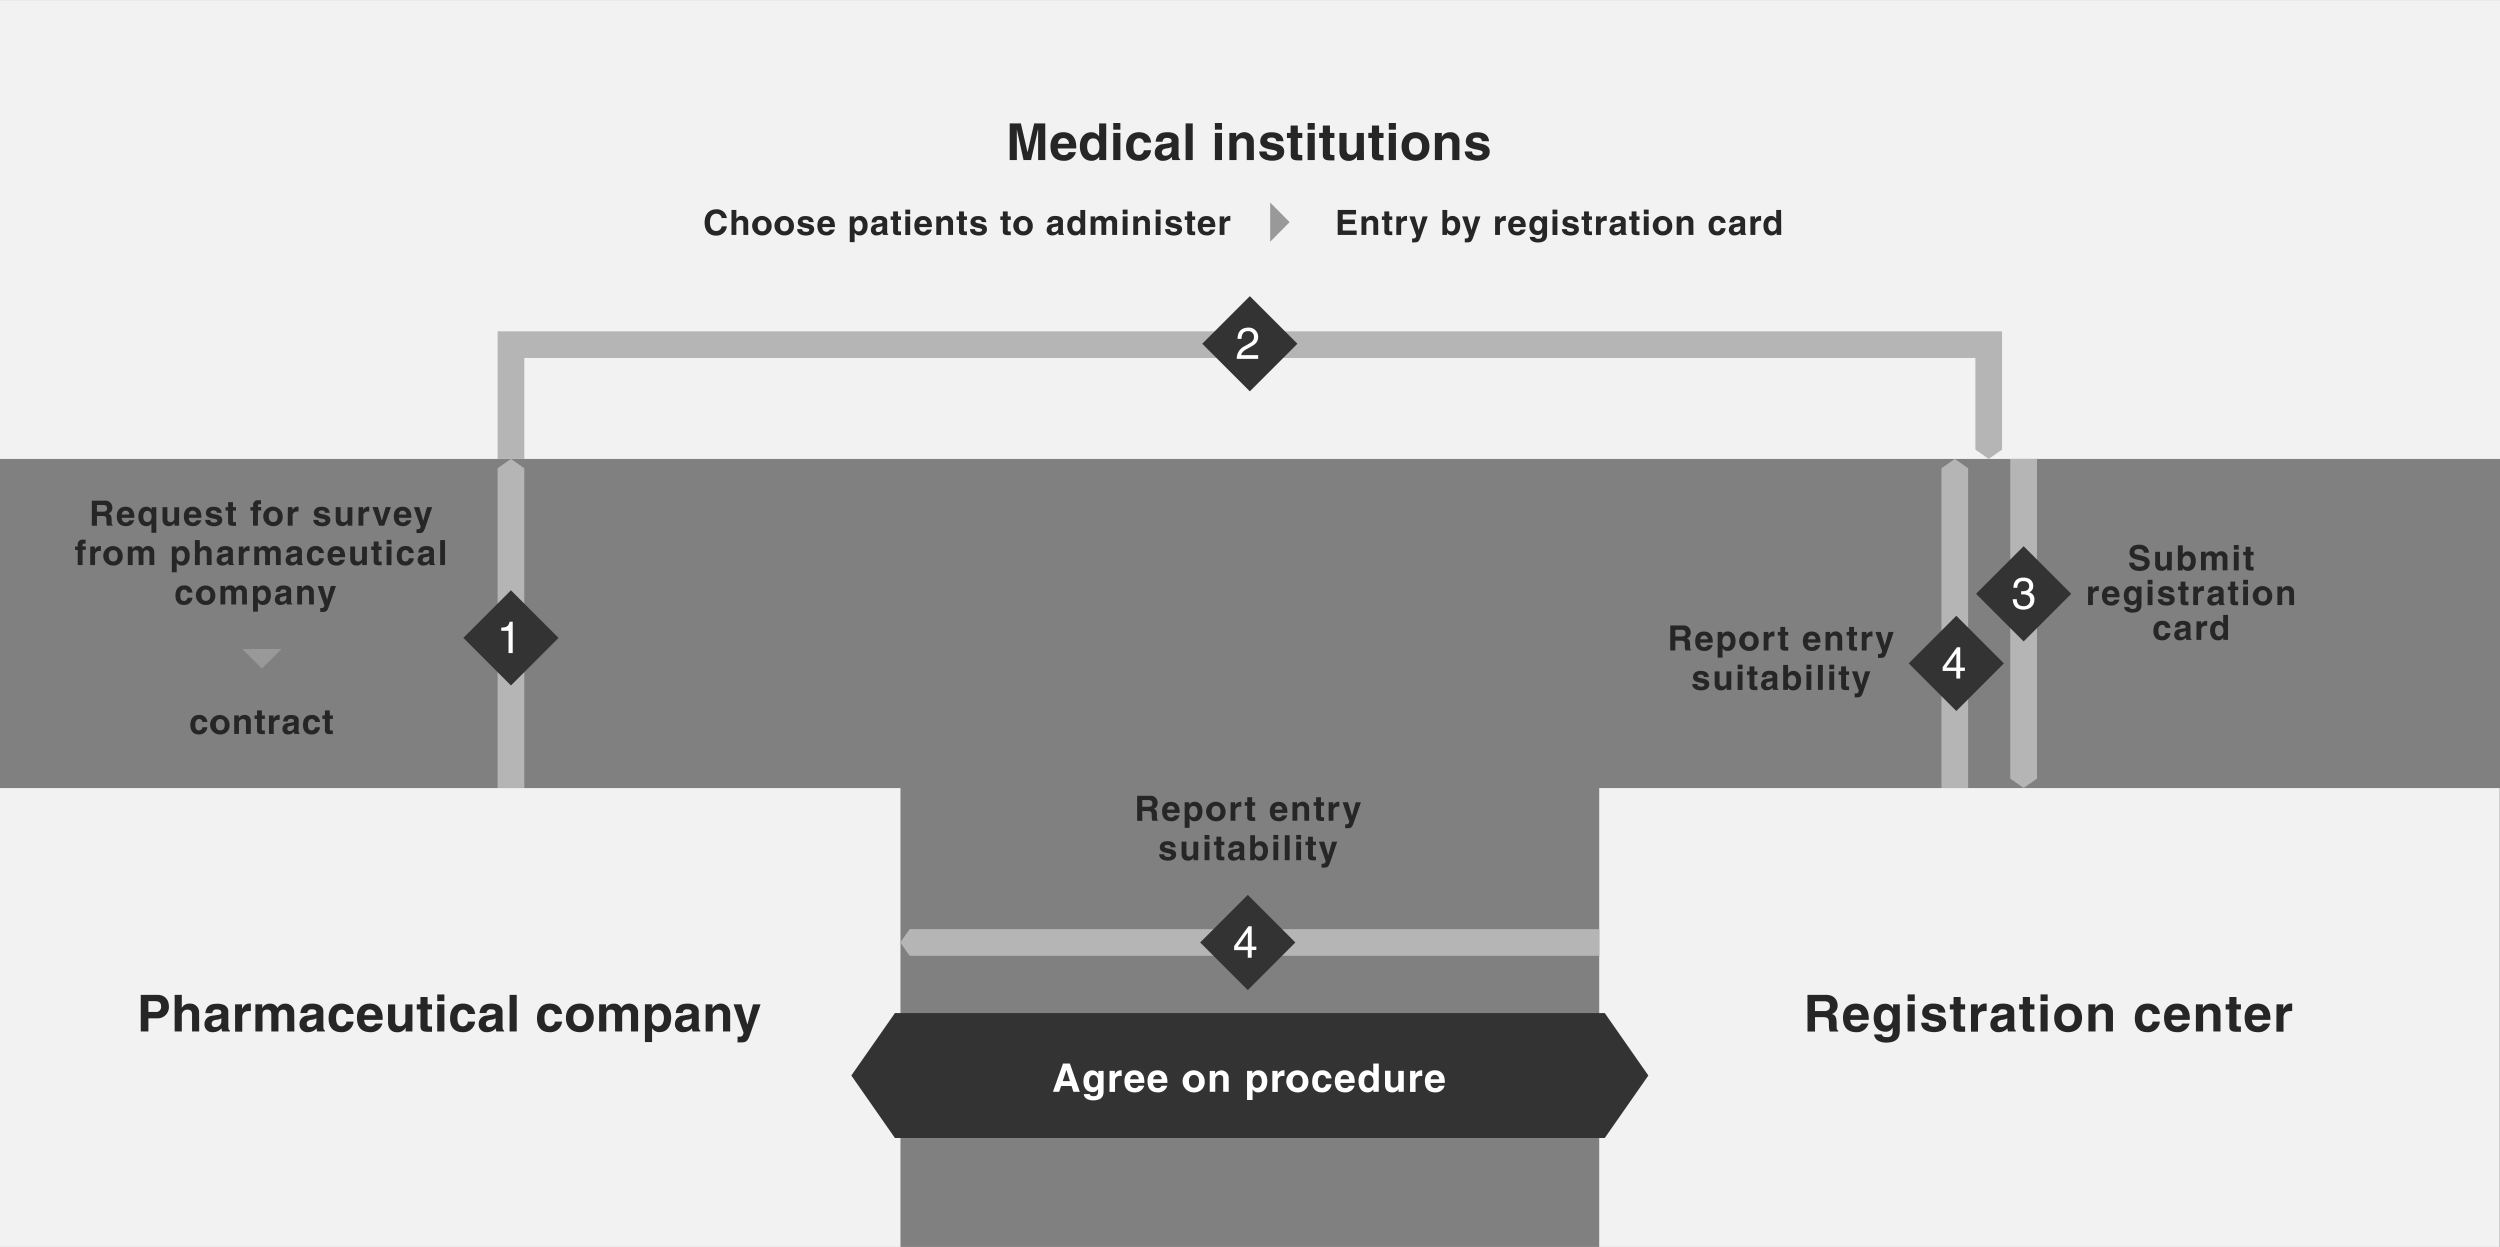 <svg xmlns="http://www.w3.org/2000/svg" width="1078" viewBox="0 0 1078.14 537.7"><rect x="0" y="0" width="1078.14" height="537.7" fill="#808080" stroke="none"/><defs><style>.cls-6{fill:#333}.cls-7{fill:#262626}.cls-8{fill:#b5b5b5}.cls-9{fill:#fff}</style></defs><g id="レイヤー_2" data-name="レイヤー 2"><g id="レイヤー_1-2" data-name="レイヤー 1"><g id="_27_case-regist_img_01" data-name="27_case-regist_img_01"><path d="M883.83 373.68zm51.65-21.99v.01-.01z" fill="#f79646"/><path d="M0 339.82h388.33V537.7H0zM0 0h1078.14v197.88H0zm689.67 339.82H1078V537.7H689.67z" fill="#f2f2f2"/><path d="M112.96 288.25l8.46-8.37H104.5l8.46 8.37zM556.14 95.76l-8.36-8.46v16.92l8.36-8.46z" fill="#999"/><path class="cls-6" d="M692.07 436.86H385.94l-18.8 26.93 18.8 26.94h306.13l18.79-26.94-18.79-26.93z"/><path class="cls-7" d="M64 444.8h-3.3V429h7.23c3.06 0 4.91 2 4.91 5.08a4.85 4.85 0 01-5 5.05H64zm3-8.43a2.16 2.16 0 002.46-2.48c0-1.54-.86-2.18-2.9-2.18H64v4.66zm18.9 8.43h-3.07v-7.11c0-.86 0-2.31-2-2.31a2.39 2.39 0 00-2.42 2.7v6.72h-3.09V429h3.08v5.62a3.63 3.63 0 013.4-1.83 3.74 3.74 0 014.06 3.93zm12.56-2.29c0 1.39.31 1.7.68 1.83v.46h-3.33a5.11 5.11 0 01-.28-1.39 4.77 4.77 0 01-3.79 1.69 3.28 3.28 0 01-3.56-3.4 3.59 3.59 0 013.41-3.7l2.77-.42c.48-.06 1.08-.26 1.08-.92 0-1.3-1.23-1.37-2-1.37a1.66 1.66 0 00-1.89 1.63h-3c.35-3.59 2.84-4.09 5.24-4.09 1.65 0 4.67.5 4.67 3.39zm-3-3.42a4.33 4.33 0 01-2.09.64c-1.15.2-2.09.49-2.09 1.76a1.34 1.34 0 001.43 1.41 2.55 2.55 0 002.75-2.3zm5.92-6.01h3v2c.64-1.19 1.35-2.33 3.22-2.33a5.65 5.65 0 01.59 0V436a6.26 6.26 0 00-.88 0c-2.4 0-2.84 1.5-2.84 2.79v6.1h-3.08zm25.56 11.72h-3.07v-7.11c0-1.74-.78-2.31-1.69-2.31-1.54 0-2.1 1-2.1 2.4v7H117v-7.05c0-1 0-2.37-1.86-2.37-1.46 0-1.93 1-1.93 2.28v7.14h-3.07v-11.7h2.94v1.72a3.49 3.49 0 013.34-2 3.34 3.34 0 013.25 1.88 3.68 3.68 0 013.14-1.88 3.74 3.74 0 014.07 3.93zm12.51-2.29c0 1.39.31 1.7.68 1.83v.46h-3.33a5.11 5.11 0 01-.28-1.39 4.77 4.77 0 01-3.79 1.69 3.28 3.28 0 01-3.56-3.4 3.59 3.59 0 013.41-3.75l2.77-.42c.48-.06 1.08-.26 1.08-.92 0-1.3-1.23-1.37-2-1.37a1.66 1.66 0 00-1.89 1.63h-3c.36-3.59 2.84-4.09 5.24-4.09 1.65 0 4.67.5 4.67 3.39zm-3-3.42a4.33 4.33 0 01-2.09.64c-1.15.2-2.09.49-2.09 1.76a1.34 1.34 0 001.43 1.41 2.55 2.55 0 002.75-2.3zm16.03 1.44a5 5 0 01-5.35 4.57c-4.41 0-5.42-3.36-5.42-5.83 0-3.78 1.65-6.5 5.62-6.5 1.85 0 4.89.84 5.18 4.5h-3.13a2 2 0 00-2-1.89c-1.94 0-2.45 1.93-2.45 3.39 0 1.27.05 3.81 2.38 3.81a2.14 2.14 0 002.09-2.05zm12.43.83a5.08 5.08 0 01-5.15 3.75c-3.3 0-5.83-1.59-5.83-6.41 0-1.41.48-5.92 5.61-5.92 2.31 0 5.5 1.1 5.5 6.45v.55h-8c.09.88.26 2.86 2.75 2.86a2 2 0 002-1.28zm-3-3.59a2.38 2.38 0 00-2.38-2.47c-1.45 0-2.22.93-2.39 2.47zm15.95 7.03h-2.94v-1.66a3.88 3.88 0 01-3.58 2c-2.31 0-4-1.33-4-4.32v-7.71h3.08v7.27c0 1.8 1.06 2.15 2 2.15a2.34 2.34 0 002.39-2.66v-6.76h3.07zm6.54-11.72h1.91v2.2h-1.91v6.37c0 .68 0 1 1.27 1a4.85 4.85 0 00.64-.05v2.34h-1.85c-2.66 0-3.14-1-3.14-2.53v-7.12h-1.59v-2.2h1.59v-3.17h3.08zm7.24-1.39h-3.08v-2.87h3.08zm0 1.39v11.72h-3.08v-11.72zm13.24 7.45a5 5 0 01-5.36 4.57c-4.41 0-5.42-3.36-5.42-5.83 0-3.78 1.65-6.5 5.62-6.5 1.85 0 4.89.84 5.18 4.5h-3.13a2 2 0 00-2.05-1.89c-1.94 0-2.45 1.93-2.45 3.39 0 1.27 0 3.81 2.38 3.81a2.15 2.15 0 002.1-2.05zm11.85 1.98c0 1.39.31 1.7.68 1.83v.46h-3.33a5.11 5.11 0 01-.28-1.39 4.77 4.77 0 01-3.8 1.69 3.28 3.28 0 01-3.56-3.4 3.59 3.59 0 013.41-3.75l2.77-.42c.48-.06 1.08-.26 1.08-.92 0-1.3-1.23-1.37-2-1.37a1.66 1.66 0 00-1.89 1.63h-3c.36-3.59 2.84-4.09 5.24-4.09 1.65 0 4.67.5 4.67 3.39zm-3-3.42a4.33 4.33 0 01-2.09.64c-1.15.2-2.09.49-2.09 1.76a1.34 1.34 0 001.45 1.41 2.55 2.55 0 002.75-2.3zm9.11 5.71h-3.07V429h3.07zm19.56-4.27a5 5 0 01-5.4 4.57c-4.4 0-5.42-3.36-5.42-5.83 0-3.78 1.65-6.5 5.62-6.5 1.85 0 4.89.84 5.18 4.5h-3.13a2 2 0 00-2-1.89c-1.94 0-2.45 1.93-2.45 3.39 0 1.27.05 3.81 2.38 3.81a2.15 2.15 0 002.1-2.05zm7.66 4.58c-3.15 0-6-1.94-6-6.17s2.84-6.17 6-6.17 6 1.94 6 6.17-2.85 6.17-6 6.17zm0-9.73c-2.38 0-2.82 2.06-2.82 3.56s.44 3.56 2.82 3.56 2.82-2.06 2.82-3.56-.44-3.56-2.82-3.56zm25.12 9.42h-3.07v-7.11c0-1.74-.78-2.31-1.69-2.31-1.54 0-2.1 1-2.1 2.4v7h-3.07v-7.05c0-1 0-2.37-1.86-2.37-1.46 0-1.93 1-1.93 2.28v7.14h-3.07v-11.7h2.94v1.72h.05a3.49 3.49 0 013.34-2 3.34 3.34 0 013.25 1.88 3.68 3.68 0 013.14-1.88 3.74 3.74 0 014.07 3.93zm5.9-10.02a3.73 3.73 0 013.5-2c2.58 0 4.87 2 4.87 6 0 3.22-1.45 6.29-4.93 6.29a3.44 3.44 0 01-3.31-1.8v6.08h-3.08v-16.3h2.95zm2.71 7.8c2 0 2.53-2.16 2.53-3.55 0-1.85-.66-3.59-2.62-3.59-2.12 0-2.62 1.89-2.62 3.77s.74 3.37 2.71 3.37zm17.55-.07c0 1.39.31 1.7.69 1.83v.46h-3.33a5.1 5.1 0 01-.29-1.39 4.73 4.73 0 01-3.78 1.69 3.28 3.28 0 01-3.56-3.4 3.58 3.58 0 013.4-3.75l2.78-.42c.48-.06 1.07-.26 1.07-.92 0-1.3-1.23-1.37-2-1.37a1.65 1.65 0 00-1.89 1.63h-3c.35-3.59 2.83-4.09 5.23-4.09 1.65 0 4.67.5 4.67 3.39zm-3-3.42a4.24 4.24 0 01-2.09.64c-1.14.2-2.09.49-2.09 1.76a1.35 1.35 0 001.43 1.41 2.54 2.54 0 002.75-2.3zm16.55 5.71h-3.08v-7.11c0-.86 0-2.31-2-2.31a2.4 2.4 0 00-2.43 2.7v6.72h-3.07v-11.72h2.94v1.72h.05a4.07 4.07 0 017.59 1.9zm9.11-.2c-1.46 4.34-1.85 4.91-4.54 4.91h-1.39V447a3.69 3.69 0 00.59.05c1.13 0 1.74-.16 2-1.77l-4.32-12.2h3.44l2.51 8.63h.05l2.4-8.63H328zM39.6 215.88h5.45a3 3 0 013.39 3.05 2.57 2.57 0 01-1.67 2.56c.89.39 1.37.72 1.37 2.73 0 1.58 0 2 .48 2.15v.28h-2.49a7.18 7.18 0 01-.24-2.17c0-1.47-.09-2-1.76-2h-2.32v4.21H39.6zm4.85 4.74c1.17 0 1.74-.4 1.74-1.47 0-.57-.26-1.41-1.58-1.41h-2.8v2.88zm13.42 3.69a3.45 3.45 0 01-3.51 2.55c-2.25 0-4-1.08-4-4.36 0-1 .33-4 3.82-4 1.58 0 3.75.75 3.75 4.4v.37h-5.44c.06.6.18 2 1.87 2a1.34 1.34 0 001.35-.87zm-2.07-2.44a1.61 1.61 0 00-1.62-1.68c-1 0-1.51.63-1.63 1.68zm11.61-3.2v11.08h-2.1v-4.09a2.35 2.35 0 01-2.26 1.2c-2.51 0-3.38-2.34-3.38-4 0-2.22 1-4.37 3.5-4.37a2.41 2.41 0 012.23 1.4v-1.19zm-3.81 6.42c1 0 1.76-.75 1.76-2.38 0-2.21-1.37-2.43-1.8-2.43-.81 0-1.76.51-1.76 2.53 0 1.43.56 2.28 1.8 2.28zm13.62 1.56h-2v-1.12a2.63 2.63 0 01-2.43 1.33c-1.57 0-2.71-.9-2.71-2.94v-5.25h2.1v5c0 1.23.72 1.47 1.36 1.47a1.59 1.59 0 001.62-1.81v-4.61h2.1zm9.57-2.34a3.45 3.45 0 01-3.51 2.55c-2.25 0-4-1.08-4-4.36 0-1 .33-4 3.82-4 1.58 0 3.75.75 3.75 4.4v.37h-5.44c.06.6.18 2 1.87 2a1.34 1.34 0 001.35-.87zm-2.07-2.44a1.61 1.61 0 00-1.62-1.68c-1 0-1.51.63-1.63 1.68zm8.82-.77c-.09-.51-.27-1-1.41-1s-1.29.44-1.29.78c0 1.26 5 .35 5 3.29 0 2.32-2.25 2.74-3.5 2.74-1.81 0-3.78-.63-3.84-2.76h2.16c0 .68.42 1.17 1.74 1.17 1.08 0 1.34-.52 1.34-.82 0-1.34-4.95-.33-4.95-3.32 0-1.17.73-2.67 3.22-2.67 1.56 0 3.42.39 3.59 2.64zm6.93-2.43h1.31v1.5h-1.31v4.34c0 .46 0 .64.87.64h.44v1.59h-1.27c-1.82 0-2.15-.69-2.15-1.72v-4.85h-1.07v-1.5h1.08v-2.16h2.1zm10.74 7.98h-2.1v-6.48H108v-1.5h1.15V218a2 2 0 012.34-2.28h1.08v1.69H112c-.72 0-.74.23-.74.89v.31h1.37v1.5h-1.37zm6.63.21a4.2 4.2 0 114.08-4.2 3.88 3.88 0 01-4.08 4.2zm0-6.63c-1.62 0-1.92 1.41-1.92 2.43s.3 2.43 1.92 2.43 1.92-1.41 1.92-2.43-.3-2.43-1.92-2.43zm6.29-1.56h2v1.38a2.32 2.32 0 012.19-1.59h.4v2.13a3.89 3.89 0 00-.6 0 1.7 1.7 0 00-1.93 1.91v4.15h-2.1zm16.03 2.43c-.09-.51-.27-1-1.41-1s-1.29.44-1.29.78c0 1.26 5 .35 5 3.29 0 2.32-2.25 2.74-3.5 2.74-1.81 0-3.78-.63-3.84-2.76h2.16c0 .68.42 1.17 1.74 1.17 1.08 0 1.34-.52 1.34-.82 0-1.34-5-.33-5-3.32 0-1.17.73-2.67 3.22-2.67 1.56 0 3.42.39 3.59 2.64zm11.78 5.55h-2v-1.12a2.63 2.63 0 01-2.43 1.33c-1.58 0-2.72-.9-2.72-2.94v-5.25h2.1v5c0 1.23.72 1.47 1.37 1.47a1.59 1.59 0 001.62-1.81v-4.61h2.1zm2.7-7.98h2v1.38a2.32 2.32 0 012.19-1.59h.4v2.13a3.89 3.89 0 00-.6 0 1.7 1.7 0 00-1.93 1.91v4.15h-2.1zm11.04 7.98h-2.21l-2.86-8H163l1.65 5.88 1.69-5.88h2.24zm11.65-2.34a3.45 3.45 0 01-3.51 2.55c-2.25 0-4-1.08-4-4.36 0-1 .33-4 3.82-4 1.58 0 3.75.75 3.75 4.4v.37H172c.06.6.18 2 1.87 2a1.34 1.34 0 001.35-.87zm-2.07-2.44a1.61 1.61 0 00-1.62-1.68c-1 0-1.51.63-1.63 1.68zm8.45 4.65c-1 2.95-1.26 3.34-3.09 3.34h-1v-1.68a2.07 2.07 0 00.41 0c.76 0 1.18-.1 1.38-1.2l-2.94-8.31h2.34l1.71 5.88 1.63-5.88h2.22zM35.62 243.65h-2.1v-6.48h-1.15v-1.5h1.15V235a2 2 0 012.34-2.28h1.08v1.69h-.58c-.72 0-.74.23-.74.89v.31H37v1.5h-1.38zm3.3-7.98h2v1.38a2.34 2.34 0 012.19-1.59h.41v2.13a4 4 0 00-.6 0A1.7 1.7 0 0041 239.5v4.15h-2.1zm9.91 8.19a4.2 4.2 0 114.09-4.2 3.88 3.88 0 01-4.09 4.2zm0-6.63c-1.62 0-1.91 1.41-1.91 2.43s.29 2.43 1.91 2.43 1.92-1.41 1.92-2.43-.29-2.43-1.92-2.43zm17.72 6.42h-2.1v-4.84c0-1.19-.53-1.58-1.14-1.58-1.05 0-1.43.69-1.43 1.64v4.78h-2.09v-4.8c0-.67 0-1.62-1.26-1.62-1 0-1.31.69-1.31 1.56v4.86h-2.1v-8h2v1.17a2.38 2.38 0 012.26-1.38 2.29 2.29 0 012.23 1.28 2.48 2.48 0 012.13-1.28 2.55 2.55 0 012.77 2.67zm9.56-6.82a2.56 2.56 0 012.39-1.37c1.76 0 3.31 1.35 3.31 4.11 0 2.19-1 4.29-3.36 4.29a2.3 2.3 0 01-2.24-1.23v4.12H74.1v-11.08h2zm1.89 5.31c1.35 0 1.72-1.47 1.72-2.42 0-1.26-.45-2.44-1.78-2.44s-1.78 1.29-1.78 2.56.46 2.3 1.84 2.3zm13.27 1.51h-2.1v-4.84c0-.59 0-1.58-1.37-1.58a1.63 1.63 0 00-1.64 1.85v4.57h-2.1v-10.77h2.1v3.83a2.45 2.45 0 012.31-1.25 2.55 2.55 0 012.77 2.67zm9.16-1.56c0 .95.21 1.16.47 1.24v.32h-2.27a3.64 3.64 0 01-.19-.94 3.25 3.25 0 01-2.58 1.15 2.24 2.24 0 01-2.43-2.32 2.44 2.44 0 012.32-2.54l1.89-.29c.33 0 .74-.18.74-.63 0-.88-.84-.93-1.38-.93a1.13 1.13 0 00-1.29 1.11h-2c.23-2.44 1.93-2.79 3.56-2.79 1.13 0 3.18.35 3.18 2.31zm-2.05-2.32a3.05 3.05 0 01-1.42.43c-.79.14-1.43.33-1.43 1.2a.91.91 0 001 1 1.74 1.74 0 001.88-1.57zm4.62-4.1h2v1.38a2.34 2.34 0 012.19-1.59h.41v2.13a4 4 0 00-.6 0 1.7 1.7 0 00-1.94 1.91v4.15H103zm18.06 7.98H119v-4.84c0-1.19-.53-1.58-1.14-1.58-1 0-1.43.69-1.43 1.64v4.78h-2.1v-4.8c0-.67 0-1.62-1.25-1.62-1 0-1.31.69-1.31 1.56v4.86h-2.1v-8h2v1.17a2.37 2.37 0 012.26-1.38 2.27 2.27 0 012.22 1.28 2.5 2.5 0 012.13-1.28 2.55 2.55 0 012.78 2.67zm9.13-1.56c0 .95.21 1.16.47 1.24v.32h-2.27a3.64 3.64 0 01-.19-.94 3.27 3.27 0 01-2.58 1.15 2.24 2.24 0 01-2.43-2.32 2.44 2.44 0 012.32-2.55l1.89-.29c.33 0 .74-.18.74-.63 0-.88-.84-.93-1.38-.93a1.13 1.13 0 00-1.29 1.11h-2c.23-2.44 1.93-2.79 3.56-2.79 1.13 0 3.18.35 3.18 2.31zm-2.05-2.32a3.11 3.11 0 01-1.43.43c-.78.14-1.42.33-1.42 1.2a.91.91 0 001 1 1.74 1.74 0 001.88-1.57zm11.55.97a3.42 3.42 0 01-3.65 3.12c-3 0-3.69-2.29-3.69-4 0-2.58 1.13-4.43 3.83-4.43a3.26 3.26 0 013.52 3.06h-2.13a1.35 1.35 0 00-1.39-1.29c-1.32 0-1.67 1.32-1.67 2.31s0 2.6 1.62 2.6a1.47 1.47 0 001.43-1.4zm9.07.57a3.45 3.45 0 01-3.51 2.55c-2.25 0-4-1.08-4-4.36 0-1 .33-4 3.82-4 1.58 0 3.75.75 3.75 4.4v.37h-5.47c.06.6.18 2 1.87 2a1.34 1.34 0 001.35-.87zm-2.07-2.44a1.61 1.61 0 00-1.62-1.68c-1 0-1.51.63-1.63 1.68zm11.51 4.78h-2v-1.12a2.63 2.63 0 01-2.43 1.33c-1.58 0-2.72-.9-2.72-2.94v-5.25h2.1v5c0 1.23.72 1.47 1.37 1.47a1.59 1.59 0 001.62-1.81v-4.61h2.1zm5.07-7.98h1.3v1.5h-1.3v4.34c0 .46 0 .64.87.64h.43v1.59h-1.27c-1.81 0-2.14-.69-2.14-1.72v-4.85h-1.08v-1.5h1.08v-2.16h2.1zm5.55-.94h-2.1v-1.95h2.1zm0 .94v8h-2.1v-8zm9.63 5.07a3.42 3.42 0 01-3.65 3.12c-3 0-3.69-2.29-3.69-4 0-2.58 1.13-4.43 3.83-4.43a3.26 3.26 0 013.52 3.06h-2.13a1.35 1.35 0 00-1.39-1.29c-1.32 0-1.67 1.32-1.67 2.31s0 2.6 1.62 2.6a1.47 1.47 0 001.43-1.4zm8.68 1.35c0 .95.21 1.16.47 1.24v.32h-2.27a3.26 3.26 0 01-.19-.94 3.27 3.27 0 01-2.58 1.15 2.24 2.24 0 01-2.43-2.32 2.44 2.44 0 012.32-2.55l1.89-.29c.33 0 .74-.18.74-.63 0-.88-.84-.93-1.38-.93a1.13 1.13 0 00-1.29 1.11h-2c.24-2.44 1.94-2.79 3.57-2.79 1.13 0 3.18.35 3.18 2.31zm-2-2.32a3.11 3.11 0 01-1.43.43c-.78.14-1.42.33-1.42 1.2a.91.91 0 001 1 1.74 1.74 0 001.88-1.57zm6.79 3.88h-2.1v-10.77h2.1zM83 257.74a3.42 3.42 0 01-3.65 3.12c-3 0-3.69-2.29-3.69-4 0-2.58 1.13-4.43 3.83-4.43a3.26 3.26 0 013.51 3.09h-2.17a1.35 1.35 0 00-1.39-1.29c-1.32 0-1.67 1.32-1.67 2.31s0 2.6 1.62 2.6a1.47 1.47 0 001.43-1.4zm5.78 3.12a4.2 4.2 0 114.08-4.2 3.87 3.87 0 01-4.08 4.2zm0-6.63c-1.62 0-1.92 1.41-1.92 2.43s.3 2.43 1.92 2.43 1.92-1.41 1.92-2.43-.3-2.43-1.92-2.43zm17.72 6.42h-2.1v-4.84c0-1.19-.53-1.58-1.15-1.58-1 0-1.42.69-1.42 1.64v4.78h-2.1v-4.8c0-.67 0-1.62-1.26-1.62-1 0-1.3.69-1.3 1.56v4.86h-2.1v-8h2v1.17a2.36 2.36 0 012.26-1.38 2.27 2.27 0 012.22 1.28 2.5 2.5 0 012.13-1.28 2.55 2.55 0 012.78 2.67zm4.63-6.82a2.53 2.53 0 012.38-1.37c1.76 0 3.32 1.35 3.32 4.11 0 2.19-1 4.29-3.36 4.29a2.32 2.32 0 01-2.25-1.23v4.12h-2.1v-11.08h2zm1.84 5.31c1.35 0 1.73-1.47 1.73-2.42 0-1.26-.45-2.44-1.79-2.44s-1.78 1.29-1.78 2.56.51 2.3 1.87 2.3zm12.57-.05c0 1 .21 1.16.47 1.24v.32h-2.27a3.26 3.26 0 01-.19-.94 3.27 3.27 0 01-2.58 1.15 2.24 2.24 0 01-2.43-2.32 2.44 2.44 0 012.32-2.55l1.89-.29c.33 0 .74-.18.74-.63 0-.88-.84-.93-1.38-.93a1.13 1.13 0 00-1.29 1.11h-2c.24-2.44 1.94-2.79 3.57-2.79 1.13 0 3.18.35 3.18 2.31zm-2.05-2.32a3.11 3.11 0 01-1.43.43c-.78.14-1.42.33-1.42 1.2a.91.91 0 001 1 1.74 1.74 0 001.88-1.57zm11.89 3.88h-2.1v-4.84c0-.59 0-1.58-1.36-1.58a1.64 1.64 0 00-1.65 1.85v4.57h-2.1v-8h2v1.17a2.77 2.77 0 015.17 1.29zm6.77-.13c-1 3-1.26 3.34-3.09 3.34h-.95v-1.68a2.07 2.07 0 00.41 0c.76 0 1.18-.1 1.38-1.2l-2.9-8.31h2.34l1.71 5.88 1.63-5.88h2.22zM311.22 94a2.19 2.19 0 00-2.39-1.86c-1.08 0-2.66.72-2.66 3.76 0 1.94.76 3.68 2.66 3.68a2.3 2.3 0 002.39-2h2.25a4.49 4.49 0 01-4.68 4c-2.87 0-4.92-1.94-4.92-5.66s2.17-5.68 4.95-5.68a4.29 4.29 0 014.65 3.76zm11.46 7.28h-2.1v-4.84c0-.59 0-1.58-1.37-1.58a1.64 1.64 0 00-1.65 1.85v4.57h-2.1V90.51h2.1v3.83a2.47 2.47 0 012.31-1.25 2.55 2.55 0 012.78 2.67zm6.01.21a4.2 4.2 0 114.08-4.2 3.88 3.88 0 01-4.08 4.2zm0-6.63c-1.62 0-1.92 1.41-1.92 2.43s.3 2.43 1.92 2.43 1.92-1.41 1.92-2.43-.3-2.43-1.92-2.43zm9.62 6.63a4.2 4.2 0 114.08-4.2 3.87 3.87 0 01-4.08 4.2zm0-6.63c-1.62 0-1.92 1.41-1.92 2.43s.3 2.43 1.92 2.43 1.92-1.41 1.92-2.43-.3-2.43-1.92-2.43zm10.51.87c-.09-.51-.27-1-1.41-1s-1.29.44-1.29.78c0 1.26 5 .35 5 3.29 0 2.32-2.25 2.74-3.5 2.74-1.81 0-3.78-.63-3.84-2.76h2.16c0 .68.42 1.17 1.74 1.17 1.08 0 1.34-.52 1.34-.82 0-1.34-4.95-.33-4.95-3.32 0-1.17.73-2.67 3.22-2.67 1.56 0 3.42.39 3.59 2.64zM360 98.94a3.45 3.45 0 01-3.51 2.55c-2.25 0-4-1.08-4-4.36 0-1 .33-4 3.82-4 1.58 0 3.75.75 3.75 4.4v.37h-5.47c.06.6.18 2 1.87 2a1.34 1.34 0 001.35-.87zm-2.07-2.44a1.61 1.61 0 00-1.62-1.68c-1 0-1.51.63-1.63 1.68zm10.54-2.04a2.55 2.55 0 012.39-1.37c1.75 0 3.31 1.35 3.31 4.11 0 2.19-1 4.29-3.36 4.29a2.33 2.33 0 01-2.25-1.23v4.13h-2.1V93.3h2zm1.85 5.31c1.35 0 1.72-1.47 1.72-2.42 0-1.26-.45-2.44-1.78-2.44s-1.79 1.29-1.79 2.56.53 2.3 1.85 2.3zm12.27-.05c0 1 .21 1.16.46 1.25v.31h-2.26a3.62 3.62 0 01-.2-.94 3.25 3.25 0 01-2.58 1.15 2.24 2.24 0 01-2.43-2.32 2.44 2.44 0 012.33-2.55l1.89-.29c.33 0 .73-.18.73-.63 0-.88-.84-.93-1.38-.93a1.13 1.13 0 00-1.29 1.11h-2c.24-2.44 1.93-2.79 3.57-2.79 1.12 0 3.18.35 3.18 2.31zm-2.06-2.32a3.05 3.05 0 01-1.42.43c-.78.14-1.43.33-1.43 1.2a.91.91 0 001 1 1.73 1.73 0 001.87-1.57zm6.74-4.1h1.3v1.5h-1.3v4.34c0 .46 0 .64.87.64h.43v1.59h-1.27c-1.81 0-2.14-.69-2.14-1.72V94.8h-1.08v-1.5h1.08v-2.16h2.1zm5.25-.94h-2.1v-2h2.1zm0 .94v8h-2.1v-8zm9.31 5.64a3.45 3.45 0 01-3.51 2.55c-2.25 0-4-1.08-4-4.36 0-1 .33-4 3.82-4 1.58 0 3.75.75 3.75 4.4v.37h-5.47c.06.6.18 2 1.87 2a1.34 1.34 0 001.35-.87zm-2.07-2.44a1.61 1.61 0 00-1.62-1.68c-1 0-1.51.63-1.63 1.68zm11.24 4.78h-2.1v-4.84c0-.59 0-1.58-1.36-1.58a1.64 1.64 0 00-1.65 1.85v4.57h-2.1v-8h2v1.17a2.77 2.77 0 015.21 1.31zm4.74-7.98H417v1.5h-1.3v4.34c0 .46 0 .64.87.64h.43v1.59h-1.27c-1.81 0-2.14-.69-2.14-1.72V94.8h-1.08v-1.5h1.08v-2.16h2.1zm7.6 2.43c-.09-.51-.27-1-1.41-1s-1.29.44-1.29.78c0 1.26 5 .35 5 3.29 0 2.32-2.25 2.74-3.5 2.74-1.81 0-3.78-.63-3.84-2.76h2.16c0 .68.42 1.17 1.74 1.17 1.08 0 1.34-.52 1.34-.82 0-1.34-5-.33-5-3.32 0-1.17.73-2.67 3.22-2.67 1.56 0 3.42.39 3.59 2.64zm11.25-2.43h1.31v1.5h-1.31v4.34c0 .46 0 .64.87.64h.44v1.59h-1.27c-1.82 0-2.15-.69-2.15-1.72V94.8h-1.08v-1.5h1.08v-2.16h2.1zm6.71 8.19a4.2 4.2 0 114.08-4.2 3.87 3.87 0 01-4.08 4.2zm0-6.63c-1.62 0-1.92 1.41-1.92 2.43s.3 2.43 1.92 2.43 1.92-1.41 1.92-2.43-.3-2.43-1.92-2.43zm17.08 4.86c0 1 .21 1.16.47 1.25v.31h-2.27a3.26 3.26 0 01-.19-.94 3.27 3.27 0 01-2.58 1.15 2.24 2.24 0 01-2.43-2.32 2.44 2.44 0 012.32-2.55l1.89-.29c.33 0 .74-.18.74-.63 0-.88-.84-.93-1.38-.93a1.13 1.13 0 00-1.29 1.11h-2c.24-2.44 1.94-2.79 3.57-2.79 1.13 0 3.18.35 3.18 2.31zm-2.05-2.32a3.11 3.11 0 01-1.43.43c-.78.14-1.42.33-1.42 1.2a.91.91 0 001 1 1.74 1.74 0 001.88-1.57zm11.67 3.88h-2.06v-1a2.53 2.53 0 01-2.31 1.21c-2.37 0-3.36-2.1-3.36-4.29 0-2.76 1.56-4.11 3.32-4.11a2.56 2.56 0 012.31 1.25v-3.83h2.1zm-3.87-1.51c1.33 0 1.86-1.11 1.86-2.3s-.36-2.56-1.8-2.56-1.79 1.18-1.79 2.44c0 .95.38 2.42 1.73 2.42zm17.61 1.51h-2.1v-4.84c0-1.19-.53-1.58-1.14-1.58-1.05 0-1.43.69-1.43 1.64v4.78H475v-4.8c0-.67 0-1.62-1.26-1.62-1 0-1.3.69-1.3 1.56v4.86h-2.1v-8h2v1.17a2.37 2.37 0 012.26-1.38 2.27 2.27 0 012.22 1.28 2.5 2.5 0 012.18-1.26 2.55 2.55 0 012.78 2.67zm4.53-8.92h-2.1v-2h2.1zm0 .94v8h-2.1v-8zm9.67 7.98h-2.1v-4.84c0-.59 0-1.58-1.36-1.58a1.64 1.64 0 00-1.65 1.85v4.57h-2.1v-8h2v1.17a2.77 2.77 0 015.17 1.29zm4.56-8.92h-2.1v-2h2.1zm0 .94v8h-2.1v-8zm6.98 2.43c-.09-.51-.27-1-1.41-1s-1.29.44-1.29.78c0 1.26 5 .35 5 3.29 0 2.32-2.25 2.74-3.49 2.74-1.82 0-3.78-.63-3.84-2.76h2.16c0 .68.42 1.17 1.74 1.17 1.08 0 1.33-.52 1.33-.82 0-1.34-4.95-.33-4.95-3.32 0-1.17.74-2.67 3.23-2.67 1.56 0 3.42.39 3.58 2.64zm6.63-2.43h1.3v1.5h-1.3v4.34c0 .46 0 .64.87.64h.43v1.59h-1.27c-1.81 0-2.14-.69-2.14-1.72V94.8h-1.08v-1.5H512v-2.16h2.1zm9.94 5.64a3.45 3.45 0 01-3.51 2.55c-2.25 0-4-1.08-4-4.36 0-1 .33-4 3.82-4 1.58 0 3.75.75 3.75 4.4v.37h-5.47c.06.6.18 2 1.87 2a1.34 1.34 0 001.35-.87zM522 96.5a1.61 1.61 0 00-1.62-1.68c-1 0-1.51.63-1.63 1.68zm4-3.2h2v1.38a2.34 2.34 0 012.19-1.59h.41v2.13a4 4 0 00-.6 0 1.7 1.7 0 00-1.94 1.91v4.15H526zm58.78-.88h-5.71v2.26h5.25v1.91h-5.25v2.79h6v1.9h-8.18V90.51h7.92zm9.59 8.86h-2.1v-4.84c0-.59 0-1.58-1.37-1.58a1.64 1.64 0 00-1.65 1.85v4.57h-2.1v-8h2v1.17a2.58 2.58 0 012.4-1.38 2.55 2.55 0 012.78 2.67zm4.75-7.98h1.31v1.5h-1.31v4.34c0 .46 0 .64.87.64h.44v1.59h-1.27c-1.82 0-2.15-.69-2.15-1.72V94.8h-1.08v-1.5H597v-2.16h2.1zm3.08 0h2v1.38a2.32 2.32 0 012.19-1.59h.4v2.13a3.89 3.89 0 00-.6 0 1.7 1.7 0 00-1.93 1.91v4.15h-2.1zm10.8 7.85c-1 2.95-1.26 3.34-3.09 3.34h-.94v-1.68a2 2 0 00.4 0c.77 0 1.19-.1 1.38-1.2l-2.94-8.31h2.34l1.71 5.88 1.64-5.88h2.22zm11.1-6.81a2.56 2.56 0 012.31-1.25c1.75 0 3.31 1.35 3.31 4.11 0 2.19-1 4.29-3.36 4.29a2.53 2.53 0 01-2.31-1.21v1h-2V90.51h2.1zm1.71.57c-1.44 0-1.8 1.29-1.8 2.56s.52 2.3 1.86 2.3 1.72-1.47 1.72-2.42c0-1.26-.45-2.44-1.78-2.44zm9.93 6.24c-1 2.95-1.26 3.34-3.09 3.34h-.95v-1.68a2.07 2.07 0 00.41 0c.76 0 1.18-.1 1.38-1.2l-2.94-8.31h2.34l1.71 5.88 1.63-5.88h2.22zm9.03-7.85h2v1.38a2.32 2.32 0 012.23-1.59h.4v2.13a3.89 3.89 0 00-.6 0 1.7 1.7 0 00-1.93 1.91v4.15h-2.1zm13.15 5.64a3.45 3.45 0 01-3.51 2.55c-2.25 0-4-1.08-4-4.36 0-1 .33-4 3.82-4 1.58 0 3.75.75 3.75 4.4v.37h-5.47c.06.6.18 2 1.87 2a1.34 1.34 0 001.35-.87zm-2.07-2.44a1.61 1.61 0 00-1.62-1.68c-1 0-1.51.63-1.63 1.68zm11.33-3.2v7.56c0 1.38-.11 3.68-4 3.68-1.65 0-3.39-.71-3.48-2.4h2.28c.09.4.26.81 1.47.81s1.67-.54 1.67-1.83v-1a2.18 2.18 0 01-2.13 1.2c-1.92 0-3.44-1.34-3.44-4.13s1.56-4.11 3.32-4.11a2.41 2.41 0 012.34 1.4V93.3zm-3.87 6.26c1.42 0 1.78-1.22 1.78-2.31 0-1.29-.63-2.34-1.8-2.34-.78 0-1.65.57-1.65 2.43 0 1.02.42 2.22 1.67 2.22zm8.32-7.2h-2.1v-2h2.1zm0 .94v8h-2.1v-8zm6.98 2.43c-.09-.51-.27-1-1.41-1s-1.29.44-1.29.78c0 1.26 5 .35 5 3.29 0 2.32-2.25 2.74-3.49 2.74-1.82 0-3.78-.63-3.84-2.76h2.16c0 .68.42 1.17 1.74 1.17 1.08 0 1.33-.52 1.33-.82 0-1.34-4.95-.33-4.95-3.32 0-1.17.74-2.67 3.23-2.67 1.56 0 3.42.39 3.58 2.64zm6.63-2.43h1.3v1.5h-1.3v4.34c0 .46 0 .64.87.64h.43v1.59h-1.27c-1.81 0-2.14-.69-2.14-1.72V94.8h-1.08v-1.5h1.08v-2.16h2.1zm3.07 0h2v1.38a2.34 2.34 0 012.19-1.59h.41v2.13a4 4 0 00-.6 0 1.7 1.7 0 00-1.94 1.91v4.15h-2.1zm12.77 6.42c0 1 .21 1.16.46 1.25v.31h-2.26a3.62 3.62 0 01-.2-.94 3.25 3.25 0 01-2.58 1.15 2.24 2.24 0 01-2.43-2.32 2.44 2.44 0 012.33-2.55l1.89-.29c.33 0 .73-.18.73-.63 0-.88-.84-.93-1.38-.93a1.13 1.13 0 00-1.29 1.11h-2c.24-2.44 1.93-2.79 3.57-2.79 1.12 0 3.18.35 3.18 2.31zM699 97.4a3.05 3.05 0 01-1.42.43c-.78.14-1.43.33-1.43 1.2a.91.91 0 001 1 1.73 1.73 0 001.85-1.61zm6.76-4.1h1.3v1.5h-1.3v4.34c0 .46 0 .64.87.64h.43v1.59h-1.27c-1.81 0-2.14-.69-2.14-1.72V94.8h-1.08v-1.5h1.08v-2.16h2.1zm5.24-.94h-2.1v-2h2.1zm0 .94v8h-2.1v-8zm6.08 8.19a4.2 4.2 0 114.08-4.2 3.88 3.88 0 01-4.08 4.2zm0-6.63c-1.62 0-1.92 1.41-1.92 2.43s.3 2.43 1.92 2.43 1.92-1.41 1.92-2.43-.3-2.43-1.92-2.43zm13.22 6.42h-2.1v-4.84c0-.59 0-1.58-1.37-1.58a1.64 1.64 0 00-1.65 1.85v4.57h-2.1v-8h2v1.17a2.58 2.58 0 012.4-1.38 2.55 2.55 0 012.78 2.67zm13.89-2.91a3.42 3.42 0 01-3.65 3.12c-3 0-3.69-2.29-3.69-4 0-2.58 1.13-4.43 3.83-4.43a3.26 3.26 0 013.52 3.06h-2.13a1.35 1.35 0 00-1.39-1.29c-1.32 0-1.67 1.32-1.67 2.31s0 2.6 1.62 2.6a1.47 1.47 0 001.43-1.4zm8.38 1.35c0 1 .21 1.16.47 1.25v.31h-2.27a3.26 3.26 0 01-.19-.94 3.27 3.27 0 01-2.58 1.15 2.24 2.24 0 01-2.43-2.32 2.44 2.44 0 012.32-2.55l1.89-.29c.33 0 .74-.18.74-.63 0-.88-.84-.93-1.38-.93a1.13 1.13 0 00-1.29 1.11h-2c.24-2.44 1.94-2.79 3.57-2.79 1.13 0 3.18.35 3.18 2.31zm-2.05-2.32a3.11 3.11 0 01-1.43.43c-.78.14-1.42.33-1.42 1.2a.91.91 0 001 1 1.74 1.74 0 001.88-1.57zm4.36-4.1h2v1.38a2.34 2.34 0 012.19-1.59h.41v2.13a4 4 0 00-.6 0 1.7 1.7 0 00-1.88 1.91v4.15h-2.1zm13.29 7.98h-2v-1a2.53 2.53 0 01-2.31 1.21c-2.37 0-3.36-2.1-3.36-4.29 0-2.76 1.56-4.11 3.31-4.11a2.56 2.56 0 012.19 1.25v-3.83h2.1zm-3.87-1.51c1.34 0 1.86-1.11 1.86-2.3s-.36-2.56-1.8-2.56-1.78 1.18-1.78 2.44c0 .95.42 2.42 1.72 2.42zM89.42 313.58a3.42 3.42 0 01-3.65 3.12c-3 0-3.69-2.3-3.69-4 0-2.58 1.13-4.42 3.83-4.42a3.26 3.26 0 013.52 3.06H87.3a1.35 1.35 0 00-1.39-1.29c-1.32 0-1.67 1.32-1.67 2.31s0 2.59 1.62 2.59a1.47 1.47 0 001.43-1.39zM95 316.7a4.2 4.2 0 114-4.2 3.88 3.88 0 01-4 4.2zm0-6.63c-1.62 0-1.92 1.41-1.92 2.43s.3 2.43 1.92 2.43 1.92-1.41 1.92-2.43-.35-2.43-1.92-2.43zm13.17 6.42h-2.1v-4.85c0-.58 0-1.57-1.37-1.57a1.63 1.63 0 00-1.65 1.84v4.58H101v-8h2v1.17a2.58 2.58 0 012.4-1.38 2.55 2.55 0 012.78 2.67zm4.75-7.98h1.31V310h-1.31v4.33c0 .47 0 .65.87.65h.44v1.59H113c-1.82 0-2.15-.69-2.15-1.73V310h-1.08v-1.5h1.08v-2.16h2.1zm3.08 0h2v1.38a2.32 2.32 0 012.19-1.59 2.69 2.69 0 01.4 0v2.13a3.89 3.89 0 00-.6 0 1.69 1.69 0 00-1.93 1.9v4.16H116zm12.76 6.42c0 .94.21 1.15.47 1.24v.32H127a3.41 3.41 0 01-.19-.95 3.24 3.24 0 01-2.58 1.16 2.24 2.24 0 01-2.43-2.33 2.44 2.44 0 012.32-2.55l1.89-.28c.33-.05.74-.18.74-.63 0-.89-.84-.93-1.38-.93a1.13 1.13 0 00-1.29 1.11h-2c.24-2.45 1.94-2.79 3.57-2.79 1.13 0 3.18.34 3.18 2.31zm-2-2.33a3.07 3.07 0 01-1.43.44c-.78.13-1.42.33-1.42 1.2a.92.92 0 001 1 1.74 1.74 0 001.88-1.58zm11.24.98a3.42 3.42 0 01-3.65 3.12c-3 0-3.69-2.3-3.69-4 0-2.58 1.13-4.42 3.83-4.42a3.26 3.26 0 013.52 3.06h-2.13a1.35 1.35 0 00-1.39-1.29c-1.32 0-1.67 1.32-1.67 2.31s0 2.59 1.62 2.59a1.47 1.47 0 001.43-1.39zm4.23-5.07h1.31V310h-1.31v4.33c0 .47 0 .65.87.65h.44v1.59h-1.27c-1.82 0-2.15-.69-2.15-1.73V310h-1.08v-1.5h1.08v-2.16h2.1zm578.07-38.8h5.45a3 3 0 013.39 3 2.57 2.57 0 01-1.67 2.57c.89.39 1.37.72 1.37 2.73 0 1.57 0 2 .48 2.14v.29h-2.49a7.22 7.22 0 01-.24-2.18c0-1.47-.09-2-1.76-2h-2.32v4.22h-2.21zm4.85 4.74c1.17 0 1.74-.41 1.74-1.47 0-.57-.26-1.41-1.58-1.41h-2.8v2.88zm13.42 3.69a3.45 3.45 0 01-3.51 2.55c-2.25 0-4-1.08-4-4.37 0-1 .33-4 3.82-4 1.58 0 3.75.75 3.75 4.39v.38h-5.47c.06.6.18 1.95 1.87 1.95a1.34 1.34 0 001.35-.87zm-2.07-2.45a1.61 1.61 0 00-1.62-1.68c-1 0-1.51.63-1.63 1.68zm6.27-2.04a2.54 2.54 0 012.39-1.36c1.75 0 3.31 1.35 3.31 4.11 0 2.19-1 4.29-3.36 4.29a2.35 2.35 0 01-2.25-1.23v4.12h-2.1V272.5h2zm1.85 5.31c1.35 0 1.72-1.47 1.72-2.41 0-1.26-.45-2.45-1.78-2.45s-1.79 1.29-1.79 2.57.51 2.33 1.85 2.33zm9.72 1.73a4.2 4.2 0 114.08-4.2 3.87 3.87 0 01-4.08 4.2zm0-6.63c-1.62 0-1.92 1.41-1.92 2.43s.3 2.43 1.92 2.43 1.92-1.41 1.92-2.43-.26-2.43-1.92-2.43zm6.28-1.56h2v1.38a2.34 2.34 0 012.19-1.59 2.83 2.83 0 01.41 0v2.13a4 4 0 00-.6 0 1.7 1.7 0 00-1.94 1.9v4.16h-2.1zm9.26 0h1.3v1.5h-1.3v4.33c0 .47 0 .65.87.65h.43v1.59h-1.27c-1.81 0-2.14-.69-2.14-1.73V274h-1.07v-1.5h1.08v-2.16h2.1zm15.12 5.64a3.45 3.45 0 01-3.51 2.55c-2.25 0-4-1.08-4-4.37 0-1 .33-4 3.82-4 1.58 0 3.75.75 3.75 4.39v.38h-5.47c.06.6.18 1.95 1.87 1.95a1.34 1.34 0 001.35-.87zm-2-2.45a1.61 1.61 0 00-1.62-1.68c-1 0-1.51.63-1.63 1.68zm11.49 4.79h-2.1v-4.85c0-.58 0-1.57-1.36-1.57a1.63 1.63 0 00-1.65 1.84v4.58h-2.1v-8h2v1.17a2.77 2.77 0 015.17 1.29zm5.06-7.98h1.3v1.5h-1.3v4.33c0 .47 0 .65.87.65h.43v1.59h-1.27c-1.81 0-2.14-.69-2.14-1.73V274h-1.08v-1.5h1.08v-2.16h2.1zm3.37 0h2v1.38a2.34 2.34 0 012.19-1.59 2.83 2.83 0 01.41 0v2.13a4 4 0 00-.6 0 1.7 1.7 0 00-1.94 1.9v4.16h-2.1zm11.08 7.84c-1 3-1.26 3.35-3.09 3.35h-1V282a3.32 3.32 0 00.41 0c.76 0 1.18-.11 1.38-1.2l-2.94-8.31h2.34l1.71 5.88 1.63-5.88h2.22zm-79.17 11.59c-.09-.51-.27-1.05-1.41-1.05s-1.29.43-1.29.78c0 1.26 5 .34 5 3.28 0 2.33-2.25 2.75-3.5 2.75-1.81 0-3.78-.63-3.84-2.76H732c0 .67.42 1.17 1.74 1.17 1.08 0 1.34-.53 1.34-.83 0-1.33-4.95-.33-4.95-3.31 0-1.17.73-2.67 3.22-2.67 1.56 0 3.42.39 3.59 2.64zm11.78 5.55h-2v-1.13a2.62 2.62 0 01-2.43 1.34c-1.58 0-2.72-.9-2.72-2.94v-5.25h2.1v4.95c0 1.23.72 1.47 1.37 1.47a1.59 1.59 0 001.62-1.82v-4.6h2.1zm4.87-8.93h-2.1v-1.95h2.1zm0 .95v8h-2.1v-8zm5.12 0h1.3v1.5h-1.3v4.33c0 .47 0 .65.87.65h.43v1.59h-1.27c-1.81 0-2.14-.69-2.14-1.73V291h-1.08v-1.5h1.08v-2.16h2.1zm9.85 6.42c0 .94.21 1.15.47 1.24v.32h-2.27a3.41 3.41 0 01-.19-1 3.24 3.24 0 01-2.58 1.16 2.24 2.24 0 01-2.43-2.33 2.44 2.44 0 012.32-2.55l1.89-.28c.33 0 .74-.18.74-.63 0-.89-.84-.93-1.38-.93a1.13 1.13 0 00-1.29 1.11h-2c.24-2.45 1.94-2.79 3.57-2.79 1.13 0 3.18.34 3.18 2.31zm-2.05-2.33a3.07 3.07 0 01-1.4.41c-.78.13-1.42.33-1.42 1.2a.92.92 0 001 1 1.74 1.74 0 001.88-1.58zm6.72-3.06a2.56 2.56 0 012.31-1.24c1.75 0 3.31 1.35 3.31 4.11 0 2.19-1 4.29-3.36 4.29a2.54 2.54 0 01-2.31-1.22v1H769v-10.76h2.1zm1.71.57c-1.44 0-1.8 1.29-1.8 2.57s.52 2.29 1.86 2.29 1.72-1.47 1.72-2.41c0-1.26-.45-2.45-1.78-2.45zm8.32-2.55h-2.1v-1.95h2.1zm0 .95v8h-2.1v-8zm4.92 7.98H784v-10.77h2.1zm4.93-8.93h-2.1v-1.95h2.1zm0 .95v8h-2.1v-8zm5.11 0h1.3v1.5h-1.3v4.33c0 .47 0 .65.87.65h.43v1.59h-1.27c-1.81 0-2.14-.69-2.14-1.73V291h-1.08v-1.5H794v-2.16h2.1zm7.75 7.84c-1 3-1.26 3.35-3.09 3.35h-.94V299a3.13 3.13 0 00.4 0c.77 0 1.19-.11 1.38-1.2l-2.94-8.31H801l1.71 5.88 1.64-5.88h2.22zM490.4 343.15h5.45a3 3 0 013.39 3.05 2.57 2.57 0 01-1.67 2.56c.89.39 1.37.72 1.37 2.73 0 1.58 0 2 .48 2.15v.28h-2.49a7.14 7.14 0 01-.24-2.17c0-1.47-.09-2-1.76-2h-2.32v4.21h-2.21zm4.85 4.74c1.17 0 1.74-.4 1.74-1.47 0-.57-.26-1.41-1.58-1.41h-2.8v2.88zm13.42 3.69a3.45 3.45 0 01-3.51 2.55c-2.25 0-4-1.08-4-4.36 0-1 .33-4 3.82-4 1.58 0 3.75.75 3.75 4.4v.37h-5.47c.06.6.18 1.95 1.87 1.95a1.34 1.34 0 001.35-.87zm-2.07-2.44a1.61 1.61 0 00-1.62-1.68c-1 0-1.51.63-1.63 1.68zm6.27-2.04a2.55 2.55 0 012.39-1.37c1.75 0 3.31 1.35 3.31 4.11 0 2.19-1 4.29-3.36 4.29a2.33 2.33 0 01-2.21-1.23v4.1h-2.1v-11.06h2zm1.85 5.31c1.35 0 1.72-1.47 1.72-2.42 0-1.26-.45-2.44-1.78-2.44s-1.79 1.29-1.79 2.56.51 2.3 1.85 2.3zm9.72 1.72a4.2 4.2 0 114.08-4.2 3.87 3.87 0 01-4.08 4.2zm0-6.63c-1.62 0-1.92 1.41-1.92 2.43s.3 2.43 1.92 2.43 1.92-1.41 1.92-2.43-.3-2.43-1.92-2.43zm6.28-1.56h2v1.38a2.34 2.34 0 012.19-1.59h.41v2.13a4 4 0 00-.6 0 1.7 1.7 0 00-1.94 1.91v4.15h-2.1zm9.28 0h1.3v1.5H540v4.34c0 .46 0 .64.87.64h.43V354H540c-1.81 0-2.14-.69-2.14-1.72v-4.85h-1.06v-1.5h1.08v-2.16H540zm15.14 5.64a3.45 3.45 0 01-3.51 2.55c-2.25 0-4-1.08-4-4.36 0-1 .33-4 3.82-4 1.58 0 3.75.75 3.75 4.4v.37h-5.47c.06.6.18 1.95 1.87 1.95a1.34 1.34 0 001.35-.87zm-2.07-2.44a1.61 1.61 0 00-1.62-1.68c-1 0-1.51.63-1.63 1.68zm11.52 4.78h-2.1v-4.84c0-.59 0-1.58-1.36-1.58a1.64 1.64 0 00-1.65 1.85v4.57h-2.1v-8h2v1.17a2.77 2.77 0 015.17 1.29zm5.06-7.98H571v1.5h-1.3v4.34c0 .46 0 .64.87.64h.43V354h-1.27c-1.81 0-2.14-.69-2.14-1.72v-4.85h-1.08v-1.5h1.08v-2.16h2.1zm3.35 0h2v1.38a2.34 2.34 0 012.19-1.59h.41v2.13a4 4 0 00-.6 0 1.7 1.7 0 00-1.94 1.91v4.15H573zm11.14 7.85c-1 2.95-1.26 3.34-3.09 3.34h-.95v-1.68a2.07 2.07 0 00.41 0c.76 0 1.18-.1 1.38-1.2l-2.89-8.31h2.34l1.71 5.88 1.63-5.88h2.22zm-79.21 11.58c-.09-.51-.27-1.05-1.41-1.05s-1.29.44-1.29.78c0 1.26 5 .35 5 3.29 0 2.32-2.25 2.74-3.5 2.74-1.81 0-3.78-.63-3.84-2.76h2.16c0 .68.42 1.17 1.74 1.17 1.08 0 1.33-.52 1.33-.82 0-1.34-4.94-.33-4.94-3.32 0-1.17.73-2.67 3.22-2.67 1.56 0 3.42.39 3.59 2.64zm11.78 5.55h-2v-1.12a2.66 2.66 0 01-2.43 1.33c-1.58 0-2.72-.9-2.72-2.94v-5.25h2.1v4.95c0 1.23.72 1.47 1.37 1.47a1.59 1.59 0 001.62-1.81v-4.61h2.1zm4.87-8.92h-2.1v-1.95h2.1zm0 .94v8h-2.1v-8zm5.12 0h1.3v1.5h-1.3v4.34c0 .46 0 .64.87.64h.43V371h-1.27c-1.82 0-2.15-.69-2.15-1.72v-4.85h-1.07v-1.5h1.07v-2.16h2.11zm9.85 6.42c0 .95.21 1.16.46 1.25v.31h-2.26a3.62 3.62 0 01-.2-.94 3.23 3.23 0 01-2.57 1.15 2.24 2.24 0 01-2.44-2.32 2.44 2.44 0 012.33-2.55l1.89-.29c.33 0 .74-.18.74-.63 0-.88-.84-.93-1.38-.93a1.13 1.13 0 00-1.29 1.11h-2c.24-2.44 1.94-2.79 3.57-2.79 1.13 0 3.18.35 3.18 2.31zm-2-2.32a3.11 3.11 0 01-1.43.43c-.78.14-1.42.33-1.42 1.2a.91.91 0 001 1 1.74 1.74 0 001.88-1.57zm6.66-3.04a2.56 2.56 0 012.3-1.25c1.76 0 3.32 1.35 3.32 4.11 0 2.19-1 4.29-3.36 4.29a2.53 2.53 0 01-2.31-1.21v1h-2v-10.79h2.09zm1.71.57c-1.43 0-1.8 1.29-1.8 2.56s.53 2.3 1.87 2.3 1.72-1.47 1.72-2.42c0-1.28-.45-2.46-1.79-2.46zm8.33-2.57h-2.1v-1.95h2.1zm0 .94v8h-2.1v-8zm4.92 7.98h-2.1v-10.77h2.1zm4.92-8.92H559v-1.95h2.1zm0 .94v8H559v-8zm5.12 0h1.3v1.5h-1.3v4.34c0 .46 0 .64.87.64h.43V371h-1.27c-1.82 0-2.15-.69-2.15-1.72v-4.85H563v-1.5h1.07v-2.16h2.11zm7.79 7.85c-1 2.95-1.26 3.34-3.09 3.34h-1v-1.68a2.07 2.07 0 00.41 0c.76 0 1.18-.1 1.38-1.2l-2.94-8.31h2.34l1.71 5.88 1.64-5.88h2.22zM920.39 242.6c0 .6.32 1.74 2.28 1.74 1.07 0 2.25-.26 2.25-1.4 0-.84-.81-1.06-1.95-1.33l-1.15-.27c-1.74-.41-3.42-.8-3.42-3.17 0-1.2.64-3.31 4.14-3.31 3.3 0 4.18 2.16 4.2 3.48h-2.16c-.06-.48-.24-1.62-2.21-1.62-.85 0-1.87.31-1.87 1.29s.69 1 1.14 1.12l2.62.65c1.47.36 2.82 1 2.82 2.89 0 3.24-3.3 3.53-4.24 3.53-3.93 0-4.61-2.27-4.61-3.6zm16.19 3.31h-2v-1.12a2.63 2.63 0 01-2.43 1.33c-1.58 0-2.72-.9-2.72-2.94v-5.25h2.1v4.95c0 1.23.72 1.47 1.37 1.47a1.59 1.59 0 001.62-1.81v-4.61h2.1zm4.75-6.91a2.56 2.56 0 012.31-1.25c1.76 0 3.32 1.35 3.32 4.11 0 2.19-1 4.29-3.36 4.29a2.53 2.53 0 01-2.31-1.21v1h-2.06v-10.8h2.1zm1.71.57c-1.44 0-1.8 1.29-1.8 2.56s.53 2.3 1.86 2.3 1.73-1.47 1.73-2.42c0-1.29-.45-2.47-1.83-2.47zm17.58 6.34h-2.1v-4.84c0-1.19-.52-1.58-1.14-1.58-1 0-1.42.69-1.42 1.64v4.78h-2.1v-4.8c0-.67 0-1.62-1.26-1.62-1 0-1.31.69-1.31 1.56v4.86h-2.1v-8h2v1.17a2.39 2.39 0 012.27-1.38 2.28 2.28 0 012.22 1.28 2.48 2.48 0 012.13-1.28 2.54 2.54 0 012.77 2.67zm4.83-8.91h-2.1v-2h2.1zm0 .94v8h-2.1v-8zm5.12-.01h1.3v1.5h-1.3v4.34c0 .46 0 .64.87.64h.43V246h-1.27c-1.81 0-2.14-.69-2.14-1.72v-4.85h-1.08v-1.5h1.08v-2.16h2.1zm-70.05 15h2v1.38a2.32 2.32 0 012.19-1.59h.4v2.13a3.89 3.89 0 00-.6 0 1.7 1.7 0 00-1.93 1.91v4.15h-2.1zm13.48 5.64a3.45 3.45 0 01-3.51 2.55c-2.25 0-4-1.08-4-4.36 0-1 .33-4 3.82-4 1.58 0 3.75.75 3.75 4.4v.37h-5.47c.06.6.18 1.95 1.87 1.95a1.34 1.34 0 001.35-.87zm-2.07-2.44a1.61 1.61 0 00-1.62-1.68c-1 0-1.51.63-1.63 1.68zm11.6-3.2v7.56c0 1.38-.11 3.68-4 3.68-1.65 0-3.39-.71-3.48-2.4h2.28c.09.4.26.81 1.47.81s1.67-.54 1.67-1.83v-1a2.18 2.18 0 01-2.13 1.2c-1.92 0-3.44-1.34-3.44-4.13s1.56-4.11 3.32-4.11a2.41 2.41 0 012.34 1.4v-1.19zm-3.87 6.26c1.42 0 1.78-1.22 1.78-2.31 0-1.29-.63-2.34-1.8-2.34-.78 0-1.65.57-1.65 2.43.01 1.03.42 2.22 1.67 2.22zm8.62-7.19h-2.1v-2h2.1zm0 .94v8h-2.1v-8zm7.28 2.42c-.09-.51-.27-1.05-1.41-1.05s-1.29.44-1.29.78c0 1.26 5 .35 5 3.29 0 2.32-2.25 2.74-3.49 2.74-1.82 0-3.78-.63-3.84-2.76h2.16c0 .68.42 1.17 1.74 1.17 1.08 0 1.33-.52 1.33-.82 0-1.34-5-.33-5-3.32 0-1.17.74-2.67 3.23-2.67 1.56 0 3.42.39 3.58 2.64zm6.93-2.43h1.3v1.5h-1.3v4.34c0 .46 0 .64.87.64h.43V261h-1.27c-1.81 0-2.14-.69-2.14-1.72v-4.85h-1.08v-1.5h1.08v-2.16h2.1zm3.37 0h2v1.38a2.34 2.34 0 012.19-1.59h.41v2.13a4 4 0 00-.6 0 1.7 1.7 0 00-1.94 1.91v4.15h-2.1zm13.07 6.42c0 .95.21 1.16.46 1.25v.31h-2.26a3.62 3.62 0 01-.2-.94 3.25 3.25 0 01-2.58 1.15 2.24 2.24 0 01-2.43-2.32 2.44 2.44 0 012.33-2.55l1.89-.29c.33 0 .73-.18.73-.63 0-.88-.84-.93-1.38-.93a1.13 1.13 0 00-1.29 1.11h-2c.24-2.44 1.93-2.79 3.57-2.79 1.12 0 3.18.35 3.18 2.31zm-2.06-2.35a3.05 3.05 0 01-1.42.43c-.78.14-1.43.33-1.43 1.2a.91.91 0 001 1 1.73 1.73 0 001.87-1.57zm7.04-4.07h1.3v1.5h-1.3v4.34c0 .46 0 .64.87.64h.43V261H964c-1.81 0-2.14-.69-2.14-1.72v-4.85h-1.08v-1.5h1.08v-2.16h2.1zm5.55-.93h-2.1v-2h2.1zm0 .94v8h-2.1v-8zm6.37 8.18a4.2 4.2 0 114.08-4.2 3.88 3.88 0 01-4.08 4.2zm0-6.63c-1.62 0-1.92 1.41-1.92 2.43s.3 2.43 1.92 2.43 1.92-1.41 1.92-2.43-.3-2.43-1.92-2.43zm13.52 6.42h-2.1v-4.84c0-.59 0-1.58-1.37-1.58a1.64 1.64 0 00-1.65 1.85v4.57h-2.1v-8h2v1.17a2.58 2.58 0 012.4-1.38 2.55 2.55 0 012.78 2.67zM936 273a3.41 3.41 0 01-3.64 3.12c-3 0-3.7-2.29-3.7-4 0-2.58 1.13-4.43 3.83-4.43a3.26 3.26 0 013.52 3.06h-2.13a1.35 1.35 0 00-1.39-1.29c-1.32 0-1.67 1.32-1.67 2.31s0 2.6 1.63 2.6a1.46 1.46 0 001.42-1.4zm8.65 1.35c0 .95.21 1.16.47 1.25v.31h-2.27a3.64 3.64 0 01-.19-.94 3.27 3.27 0 01-2.58 1.15 2.24 2.24 0 01-2.43-2.32 2.44 2.44 0 012.32-2.55l1.89-.29c.33 0 .74-.18.74-.63 0-.88-.84-.93-1.38-.93a1.13 1.13 0 00-1.29 1.11h-2c.23-2.44 1.93-2.79 3.56-2.79 1.13 0 3.18.35 3.18 2.31zm-2-2.32a3.11 3.11 0 01-1.43.43c-.78.14-1.42.33-1.42 1.2a.91.91 0 001 1 1.74 1.74 0 001.88-1.57zm4.61-4.1h2v1.38a2.34 2.34 0 012.19-1.59h.41v2.13a4 4 0 00-.6 0 1.7 1.7 0 00-1.94 1.91v4.15h-2.1zm13.59 7.98h-2.05v-1a2.53 2.53 0 01-2.31 1.21c-2.37 0-3.36-2.1-3.36-4.29 0-2.76 1.56-4.11 3.32-4.11a2.56 2.56 0 012.3 1.25v-3.83h2.1zM957 274.4c1.34 0 1.86-1.11 1.86-2.3s-.36-2.56-1.8-2.56-1.78 1.18-1.78 2.44c-.02.95.35 2.42 1.72 2.42zM779.48 429h8c4.2 0 5 3.11 5 4.48a3.78 3.78 0 01-2.44 3.77c1.3.57 2 1 2 4 0 2.32 0 2.89.7 3.15v.42h-3.65a10.49 10.49 0 01-.36-3.2c0-2.16-.13-3-2.57-3h-3.42v6.2h-3.24zm7.12 7c1.71 0 2.55-.6 2.55-2.17 0-.84-.37-2.07-2.31-2.07h-4.12V436zm19.18 5.36a5.07 5.07 0 01-5.15 3.75c-3.3 0-5.83-1.59-5.83-6.41 0-1.41.49-5.92 5.61-5.92 2.31 0 5.51 1.1 5.51 6.45v.55h-8c.08.88.26 2.86 2.74 2.86a2 2 0 002-1.28zm-3-3.59a2.37 2.37 0 00-2.37-2.47c-1.45 0-2.22.93-2.4 2.47zm16.51-4.69v11.1c0 2-.15 5.41-5.92 5.41-2.43 0-5-1-5.12-3.53h3.35c.13.6.38 1.19 2.16 1.19s2.46-.79 2.46-2.7v-1.41h-.05a3.2 3.2 0 01-3.13 1.76c-2.83 0-5-2-5-6.06s2.29-6 4.87-6a3.53 3.53 0 013.44 2h.05v-1.74zm-5.68 9.18c2.1 0 2.63-1.78 2.63-3.39 0-1.89-.93-3.43-2.65-3.43-1.15 0-2.43.83-2.43 3.56 0 1.5.62 3.26 2.45 3.26zm12.14-10.57h-3.08v-2.87h3.08zm0 1.39v11.72h-3.08v-11.72zm10.17 3.58c-.13-.75-.4-1.55-2.07-1.55s-1.9.64-1.9 1.15c0 1.85 7.33.51 7.33 4.82 0 3.41-3.29 4-5.13 4-2.67 0-5.55-.92-5.64-4.05h3.17c0 1 .62 1.72 2.56 1.72 1.59 0 2-.77 2-1.21 0-2-7.28-.48-7.28-4.86 0-1.72 1.08-3.92 4.74-3.92 2.29 0 5 .57 5.26 3.88zm9.63-3.58h1.92v2.2h-1.92v6.37c0 .68 0 1 1.28 1a4.85 4.85 0 00.64-.05v2.34h-1.85c-2.66 0-3.14-1-3.14-2.53v-7.12h-1.59v-2.2h1.59v-3.17h3.07zm4.45 0h2.94v2c.64-1.19 1.35-2.33 3.22-2.33h.6V436a6.41 6.41 0 00-.88 0c-2.41 0-2.85 1.5-2.85 2.79v6.1H850zm18.65 9.43c0 1.39.31 1.7.68 1.83v.46H866a5.11 5.11 0 01-.28-1.39 4.77 4.77 0 01-3.79 1.69 3.28 3.28 0 01-3.56-3.4 3.59 3.59 0 013.41-3.75l2.77-.42c.48-.06 1.08-.26 1.08-.92 0-1.3-1.23-1.37-2-1.37a1.66 1.66 0 00-1.89 1.63h-3c.35-3.59 2.84-4.09 5.24-4.09 1.65 0 4.67.5 4.67 3.39zm-3-3.42a4.33 4.33 0 01-2.09.64c-1.15.2-2.09.49-2.09 1.76a1.34 1.34 0 001.43 1.41 2.55 2.55 0 002.75-2.3zm9.78-6.01h1.92v2.2h-1.92v6.37c0 .68 0 1 1.28 1a4.85 4.85 0 00.64-.05v2.34h-1.85c-2.66 0-3.15-1-3.15-2.53v-7.12h-1.58v-2.2h1.58v-3.17h3.08zm7.62-1.39H880v-2.87h3.07zm0 1.39v11.72H880v-11.72zm8.84 12.03c-3.15 0-6-1.94-6-6.17s2.84-6.17 6-6.17 6 1.94 6 6.17-2.89 6.17-6 6.17zm0-9.73c-2.38 0-2.82 2.06-2.82 3.56s.44 3.56 2.82 3.56 2.82-2.06 2.82-3.56-.44-3.56-2.82-3.56zm19.32 9.42h-3.07v-7.11c0-.86 0-2.31-2-2.31a2.39 2.39 0 00-2.42 2.7v6.72h-3.08v-11.72h3v1.72a3.79 3.79 0 013.53-2 3.74 3.74 0 014.06 3.93zm20.23-4.27a5 5 0 01-5.36 4.57c-4.4 0-5.42-3.36-5.42-5.83 0-3.78 1.66-6.5 5.62-6.5 1.85 0 4.89.84 5.18 4.5h-3.13a2 2 0 00-2.05-1.89c-1.94 0-2.45 1.93-2.45 3.39 0 1.27 0 3.81 2.38 3.81a2.15 2.15 0 002.1-2.05zm12.8.83a5.07 5.07 0 01-5.15 3.75c-3.3 0-5.83-1.59-5.83-6.41 0-1.41.49-5.92 5.61-5.92 2.31 0 5.5 1.1 5.5 6.45v.55h-8c.09.88.27 2.86 2.75 2.86a2 2 0 002-1.28zm-3-3.59a2.37 2.37 0 00-2.37-2.47c-1.45 0-2.22.93-2.4 2.47zm16.35 7.03h-3.07v-7.11c0-.86 0-2.31-2-2.31a2.39 2.39 0 00-2.42 2.7v6.72H947v-11.72h3v1.72a3.79 3.79 0 013.53-2 3.73 3.73 0 014.06 3.93zm6.9-11.72h1.91v2.2h-1.91v6.37c0 .68 0 1 1.28 1a4.83 4.83 0 00.63-.05v2.34h-1.85c-2.66 0-3.14-1-3.14-2.53v-7.12h-1.58v-2.2h1.58v-3.17h3.08zm14.51 8.28a5.08 5.08 0 01-5.15 3.75c-3.3 0-5.83-1.59-5.83-6.41 0-1.41.48-5.92 5.61-5.92 2.31 0 5.5 1.1 5.5 6.45v.55h-8c.09.88.26 2.86 2.75 2.86a2 2 0 002-1.28zm-3-3.59a2.37 2.37 0 00-2.37-2.47c-1.46 0-2.23.93-2.4 2.47zm5.75-4.69h2.94v2c.64-1.19 1.35-2.33 3.22-2.33h.6V436a6.48 6.48 0 00-.89 0c-2.4 0-2.84 1.5-2.84 2.79v6.1h-3.07z"/><path class="cls-8" d="M392.29 400.67h297.44v11.5H392.29l-4.02-5.75 4.02-5.75zM214.6 201.9v137.87h11.51V201.9l-5.76-4.01-5.75 4.01zm637.29-59.04H214.6v55.02h11.51v-43.52h625.78v39.51l5.75 4.01 5.76-4.01v-51.01h-11.51z"/><path class="cls-9" d="M456.77 470.82h-2.69l4.36-12.2h2.94l4.3 12.2h-2.77l-.79-2.51h-4.5zm1.53-4.62h3.11l-1.51-4.83zm17.63-4.42v8.57c0 1.56-.12 4.16-4.57 4.16-1.87 0-3.85-.8-3.95-2.72H470c.1.46.28.92 1.66.92s1.89-.61 1.89-2.07v-1.09a2.44 2.44 0 01-2.41 1.36c-2.18 0-3.89-1.51-3.89-4.67s1.77-4.66 3.75-4.66a2.74 2.74 0 012.66 1.58v-1.34zm-4.39 7.09c1.62 0 2-1.38 2-2.62 0-1.46-.71-2.65-2-2.65-.89 0-1.87.65-1.87 2.75-.01 1.16.46 2.52 1.87 2.52zm6.97-7.09h2.28v1.56a2.67 2.67 0 012.49-1.8 3.42 3.42 0 01.45 0V464a4.94 4.94 0 00-.68 0 1.92 1.92 0 00-2.19 2.15v4.71h-2.38zm14.91 6.39a3.91 3.91 0 01-4 2.89c-2.55 0-4.5-1.22-4.5-4.95 0-1.08.37-4.57 4.33-4.57 1.79 0 4.25.85 4.25 5v.46h-6.2c.07.68.2 2.21 2.12 2.21a1.52 1.52 0 001.53-1zm-2.35-2.77a1.82 1.82 0 00-1.83-1.9c-1.12 0-1.72.71-1.85 1.9zm12.31 2.77a3.91 3.91 0 01-4 2.89c-2.55 0-4.51-1.22-4.51-4.95 0-1.08.37-4.57 4.34-4.57 1.78 0 4.24.85 4.24 5v.46h-6.2c.07.68.2 2.21 2.13 2.21a1.51 1.51 0 001.52-1zM501 465.4a1.83 1.83 0 00-1.84-1.9c-1.12 0-1.72.71-1.85 1.9zm13.91 5.66a4.76 4.76 0 114.62-4.76 4.39 4.39 0 01-4.62 4.76zm0-7.51c-1.84 0-2.18 1.6-2.18 2.75s.34 2.76 2.18 2.76 2.17-1.6 2.17-2.76-.33-2.75-2.17-2.75zm14.98 7.27h-2.38v-5.49c0-.66 0-1.78-1.55-1.78a1.85 1.85 0 00-1.87 2.09v5.18h-2.38v-9H524v1.33a3.15 3.15 0 015.87 1.46zm10.18-7.73a2.89 2.89 0 012.71-1.55c2 0 3.75 1.53 3.75 4.66 0 2.48-1.12 4.86-3.81 4.86a2.63 2.63 0 01-2.54-1.39v4.67h-2.38v-12.56h2.28zm2.09 6c1.53 0 2-1.67 2-2.74 0-1.43-.51-2.77-2-2.77s-2 1.46-2 2.91.49 2.62 2 2.62zm6.56-7.31H551v1.56a2.67 2.67 0 012.49-1.8 3.42 3.42 0 01.45 0V464a4.94 4.94 0 00-.68 0 1.92 1.92 0 00-2.19 2.15v4.71h-2.38zm10.9 9.28a4.76 4.76 0 114.62-4.76 4.39 4.39 0 01-4.62 4.76zm0-7.51c-1.84 0-2.18 1.6-2.18 2.75s.34 2.76 2.18 2.76 2.17-1.6 2.17-2.76-.34-2.75-2.17-2.75zm14.58 3.98a3.86 3.86 0 01-4.13 3.53c-3.4 0-4.18-2.6-4.18-4.5 0-2.93 1.28-5 4.34-5a3.7 3.7 0 014 3.47h-2.41a1.53 1.53 0 00-1.58-1.46c-1.5 0-1.89 1.49-1.89 2.62 0 1 0 2.94 1.83 2.94a1.67 1.67 0 001.62-1.58zm9.95.64a3.91 3.91 0 01-4 2.89c-2.55 0-4.5-1.22-4.5-4.95 0-1.08.37-4.57 4.33-4.57 1.79 0 4.25.85 4.25 5v.46h-6.2c.06.68.2 2.21 2.12 2.21a1.53 1.53 0 001.53-1zm-2.35-2.77a1.82 1.82 0 00-1.83-1.9c-1.12 0-1.72.71-1.86 1.9zm12.8 5.42h-2.32v-1.14a2.88 2.88 0 01-2.62 1.38c-2.68 0-3.8-2.38-3.8-4.86 0-3.13 1.76-4.66 3.75-4.66a2.92 2.92 0 012.62 1.41v-4.33h2.38zm-4.38-1.71c1.51 0 2.11-1.26 2.11-2.6s-.41-2.91-2-2.91-2 1.34-2 2.77c-.07 1.07.36 2.74 1.89 2.74zm15.18 1.71h-2.28v-1.27a3 3 0 01-2.76 1.51c-1.78 0-3.07-1-3.07-3.33v-6h2.38v5.61c0 1.39.81 1.67 1.54 1.67A1.81 1.81 0 00603 467v-5.22h2.38zm2.72-9.04h2.28v1.56a2.65 2.65 0 012.48-1.8 3.42 3.42 0 01.46 0V464a5 5 0 00-.68 0 1.92 1.92 0 00-2.19 2.15v4.71h-2.38zm14.88 6.39a3.91 3.91 0 01-4 2.89c-2.55 0-4.51-1.22-4.51-4.95 0-1.08.38-4.57 4.34-4.57 1.78 0 4.25.85 4.25 5v.46h-6.21c.07.68.21 2.21 2.13 2.21a1.53 1.53 0 001.53-1zm-2.35-2.77a1.83 1.83 0 00-1.83-1.9c-1.13 0-1.72.71-1.86 1.9z"/><path class="cls-7" d="M450.77 69h-3.07V55.78h-.05l-3 13.22h-3.24l-2.89-13.22V69h-3.08V53.18h4.82l2.87 12.48L446 53.18h4.77zM464 65.57a5.08 5.08 0 01-5.15 3.74c-3.3 0-5.83-1.59-5.83-6.4 0-1.42.49-5.93 5.61-5.93 2.31 0 5.51 1.1 5.51 6.46V64h-8c.09.88.27 2.85 2.75 2.85a2 2 0 002-1.27zm-3-3.59a2.36 2.36 0 00-2.37-2.47c-1.45 0-2.22.92-2.4 2.47zM477.05 69h-3v-1.47a3.75 3.75 0 01-3.41 1.77c-3.48 0-4.94-3.07-4.94-6.29 0-4 2.29-6 4.88-6a3.76 3.76 0 013.4 1.83h.02v-5.66h3.07zm-5.68-2.22c2 0 2.74-1.63 2.74-3.37s-.53-3.77-2.65-3.77c-2 0-2.63 1.74-2.63 3.59 0 1.39.55 3.55 2.54 3.55zm11.8-10.89h-3.08V53h3.08zm0 1.39V69h-3.08V57.28zm13.23 7.45a5 5 0 01-5.35 4.57c-4.41 0-5.42-3.36-5.42-5.82 0-3.79 1.65-6.5 5.61-6.5 1.86 0 4.9.84 5.18 4.49h-3.13a2 2 0 00-2.05-1.89c-1.93 0-2.44 1.94-2.44 3.39 0 1.28 0 3.81 2.38 3.81a2.15 2.15 0 002.09-2zm11.85 1.99c0 1.39.31 1.7.69 1.83V69h-3.33a5 5 0 01-.29-1.39 4.74 4.74 0 01-3.78 1.7A3.28 3.28 0 01498 65.9a3.57 3.57 0 013.4-3.74l2.78-.42c.48-.07 1.08-.27 1.08-.93 0-1.3-1.24-1.36-2-1.36a1.65 1.65 0 00-1.89 1.63h-3c.35-3.59 2.84-4.1 5.23-4.1 1.66 0 4.67.51 4.67 3.39zm-3-3.42a4.59 4.59 0 01-2.1.64c-1.14.2-2.09.48-2.09 1.76a1.35 1.35 0 001.43 1.41 2.55 2.55 0 002.76-2.31zm9.12 5.7h-3.07V53.18h3.07zM527 55.89h-3.07V53H527zm0 1.39V69h-3.07V57.28zM540.75 69h-3.07v-7.11c0-.86 0-2.31-2-2.31a2.39 2.39 0 00-2.42 2.71V69h-3.08V57.28h2.94V59a4.07 4.07 0 017.59 1.89zm9.71-8.14c-.14-.75-.4-1.55-2.08-1.55s-1.9.65-1.9 1.15c0 1.85 7.34.51 7.34 4.82 0 3.41-3.3 4-5.13 4-2.67 0-5.55-.93-5.64-4h3.17c0 1 .62 1.71 2.56 1.71 1.59 0 2-.77 2-1.21 0-2-7.28-.48-7.28-4.86 0-1.72 1.08-3.92 4.74-3.92 2.3 0 5 .57 5.27 3.88zm9.25-3.58h1.91v2.21h-1.91v6.37c0 .68 0 .94 1.28.94h.63v2.33h-1.85c-2.66 0-3.14-1-3.14-2.54v-7.1H555v-2.21h1.59v-3.17h3.08zm7.29-1.39h-3.08V53H567zm0 1.39V69h-3.08V57.28zm6.55 0h1.92v2.21h-1.92v6.37c0 .68 0 .94 1.28.94h.64v2.33h-1.85c-2.66 0-3.14-1-3.14-2.54v-7.1h-1.59v-2.21h1.59v-3.17h3.07zM588.21 69h-3v-1.65a3.88 3.88 0 01-3.58 2c-2.31 0-4-1.32-4-4.32v-7.75h3.08v7.27c0 1.81 1.06 2.16 2 2.16a2.34 2.34 0 002.38-2.66v-6.77h3.08zm6.53-11.72h1.92v2.21h-1.92v6.37c0 .68 0 .94 1.28.94h.64v2.33h-1.86c-2.65 0-3.14-1-3.14-2.54v-7.1h-1.58v-2.21h1.58v-3.17h3.08zm7.26-1.39h-3.07V53H602zm0 1.39V69h-3.07V57.28zm8.44 12.03c-3.16 0-6-1.94-6-6.17s2.84-6.16 6-6.16 6 1.94 6 6.16-2.85 6.17-6 6.17zm0-9.73c-2.38 0-2.83 2.07-2.83 3.56s.45 3.57 2.83 3.57 2.82-2.07 2.82-3.57-.44-3.56-2.82-3.56zM629.38 69h-3.07v-7.11c0-.86 0-2.31-2-2.31a2.4 2.4 0 00-2.42 2.71V69h-3.09V57.28h3V59a3.77 3.77 0 013.53-2 3.73 3.73 0 014.06 3.92zm9.71-8.14c-.13-.75-.4-1.55-2.08-1.55s-1.89.65-1.89 1.15c0 1.85 7.33.51 7.33 4.82 0 3.41-3.3 4-5.13 4-2.67 0-5.55-.93-5.64-4h3.17c0 1 .62 1.71 2.56 1.71 1.59 0 2-.77 2-1.21 0-2-7.27-.48-7.27-4.86 0-1.72 1.08-3.92 4.74-3.92 2.29 0 5 .57 5.26 3.88z"/><path class="cls-6" transform="rotate(45 220.35 275.052)" d="M205.84 260.54h29.03v29.03h-29.03z"/><path class="cls-9" d="M221.11 281.59h-1.8V272h-3.15v-1.34c2.19-.16 3.09-.37 3.63-2.58h1.32z"/><path class="cls-6" transform="rotate(45 539 148.21)" d="M524.48 133.7h29.03v29.03h-29.03z"/><path class="cls-9" d="M533.71 146.09c0-4.4 3.21-4.84 4.66-4.84a4 4 0 014.22 4c0 2.42-1.59 3.43-3.61 4.51l-1.4.77c-1.84 1-2.24 2.07-2.32 2.59h7.33v1.6h-9.23a5.88 5.88 0 013.17-5.36l1.79-1c1.43-.83 2.47-1.38 2.47-3.15a2.41 2.41 0 00-2.67-2.44c-2.54 0-2.66 2.38-2.72 3.32z"/><path class="cls-8" d="M837.27 201.9v137.87h11.5V201.9l-5.75-4.01-5.75 4.01z"/><path class="cls-6" transform="rotate(45 843.67 286.06)" d="M829.15 271.54h29.03v29.03h-29.03z"/><path class="cls-9" d="M845.36 289.31v3.28h-1.69v-3.28h-5.89v-1.64l6.18-8.58h1.4v8.77h2v1.45zm-6-1.45h4.34v-6.13z"/><path class="cls-8" d="M866.94 335.76V197.89h11.51v137.87l-5.75 4.01-5.76-4.01z"/><path class="cls-6" transform="rotate(45 872.696 256.062)" d="M858.18 241.54h29.03v29.03h-29.03z"/><path class="cls-9" d="M871.63 254.91h.88c1.31 0 2.58-.52 2.58-2.21 0-.81-.48-2.13-2.5-2.13-2.4 0-2.56 2-2.63 2.9h-1.65c0-2 .8-4.42 4.36-4.42 2.61 0 4.16 1.5 4.16 3.55a2.71 2.71 0 01-1.73 2.79 3 3 0 012.25 3.14c0 2.21-1.42 4.34-4.86 4.34a5.26 5.26 0 01-2.49-.6c-1.49-.78-1.9-2.34-2-3.89h1.74c.06 1.27.37 3 2.87 3a2.65 2.65 0 002.94-2.6c0-2.27-2-2.48-3.15-2.48h-.77z"/><path class="cls-6" transform="rotate(45 538.105 406.42)" d="M523.59 391.9h29.03v29.03h-29.03z"/><path class="cls-9" d="M539.8 409.68V413h-1.69v-3.28h-5.89V408l6.18-8.57h1.4v8.76h2v1.46zm-6-1.46h4.34v-6.13z"/></g></g></g></svg>
